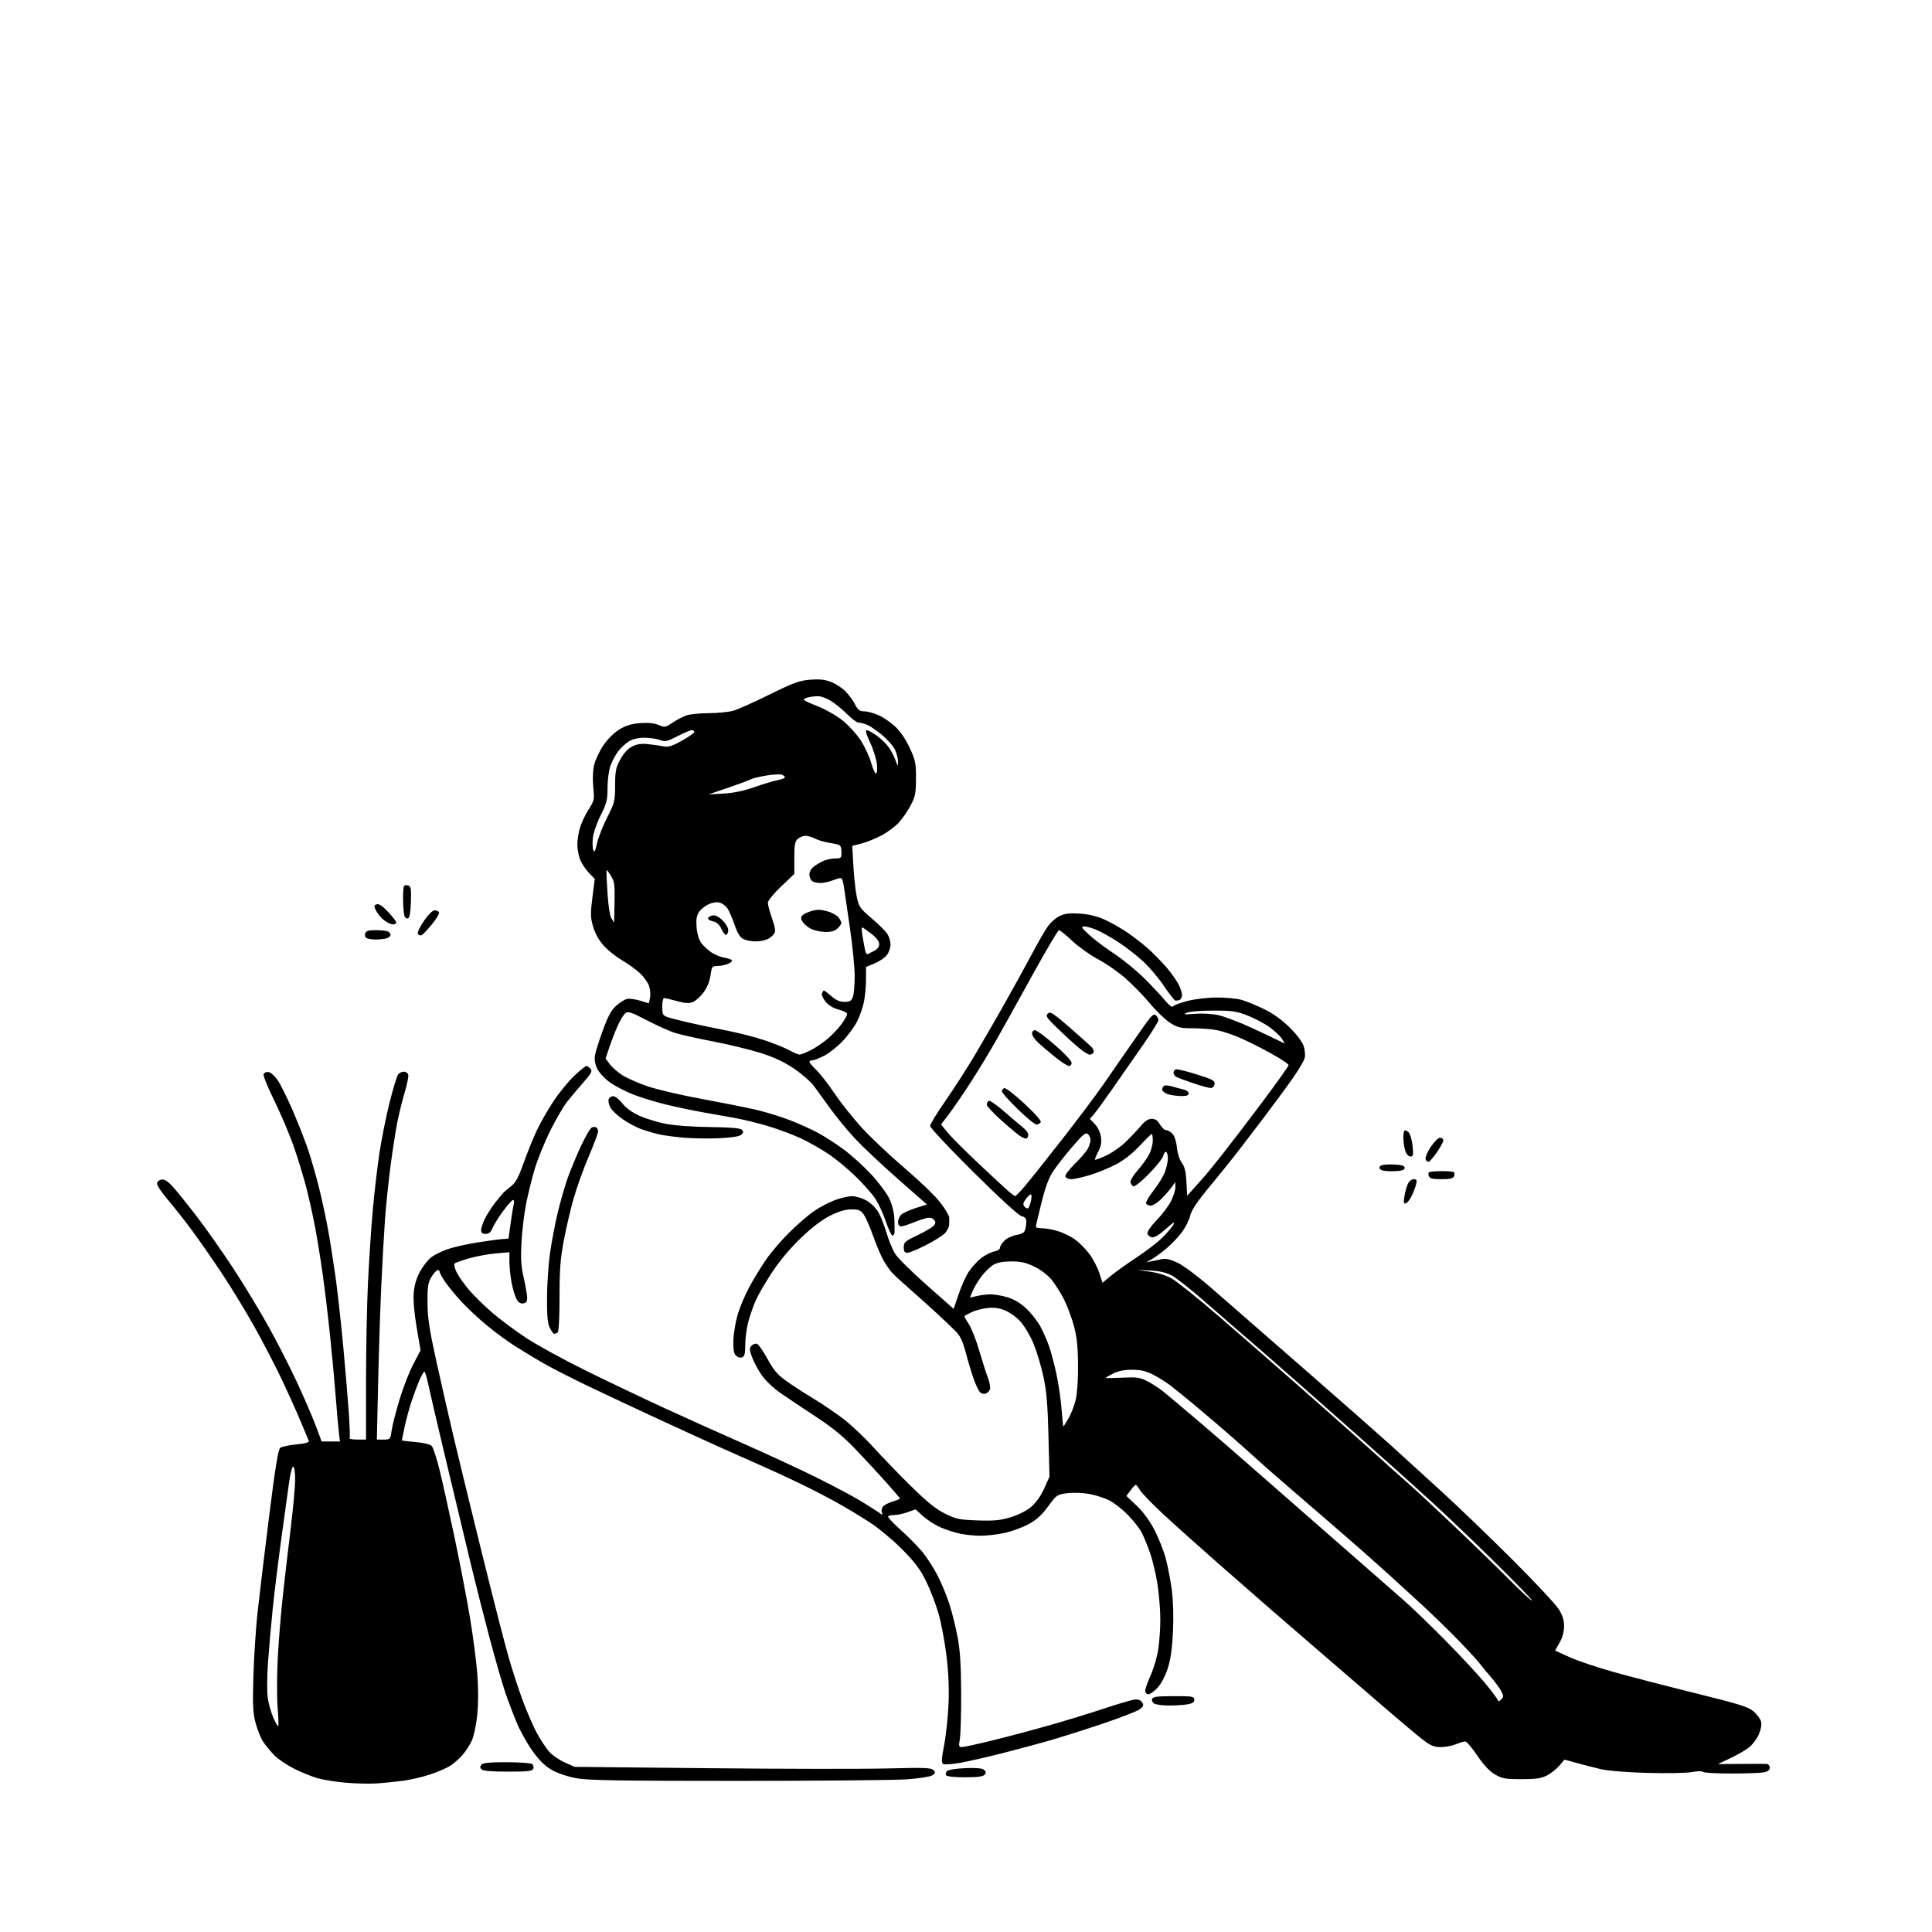 <svg version="1.1" xmlns="http://www.w3.org/2000/svg" xmlns:xlink="http://www.w3.org/1999/xlink" width="1024" height="1024" viewBox="0 0 1024 1024"><path stroke="none" fill="black" fill-rule="evenodd" d="M199.0,945.286C195.425,945.493 188.27,945.301 183.101,944.859C177.931,944.417 171.208,943.33 168.16,942.444C165.113,941.558 159.574,939.3 155.852,937.425C152.129,935.551 147.479,932.413 145.519,930.452C143.558,928.491 140.856,925.225 139.515,923.193C138.175,921.162 136.326,916.575 135.407,913.0C134.018,907.591 133.835,903.394 134.321,888.0C134.643,877.825 135.609,862.975 136.469,855.0C137.329,847.025 140.06,824.3 142.538,804.5C145.889,777.717 147.425,768.213 148.538,767.378C149.36,766.76 153.212,765.942 157.097,765.559C161.933,765.083 164.007,764.49 163.673,763.681C163.404,763.032 161.335,758.097 159.076,752.716C156.816,747.335 152.243,737.218 148.912,730.234C145.582,723.251 139.202,711.004 134.735,703.019C130.268,695.033 122.581,682.425 117.654,675.0C112.726,667.575 105.525,657.225 101.651,652.0C97.777,646.775 91.973,639.41 88.753,635.634C85.533,631.858 83.038,628.033 83.209,627.134C83.38,626.235 84.504,625.359 85.706,625.188C87.232,624.969 89.03,626.134 91.655,629.039C93.724,631.33 99.443,638.445 104.363,644.852C109.284,651.258 117.883,663.475 123.472,672.0C129.061,680.525 137.522,694.475 142.274,703.0C147.026,711.525 154.021,725.25 157.818,733.5C161.615,741.75 166.011,751.987 167.587,756.25L170.452,764.0L175.32,764.0L180.188,764.0L179.608,759.25C179.289,756.638 178.545,748.2 177.954,740.5C177.364,732.8 175.987,717.95 174.896,707.5C173.804,697.05 172.014,682.2 170.917,674.5C169.821,666.8 168.034,655.831 166.947,650.124C165.86,644.417 163.871,635.407 162.526,630.103C161.181,624.798 158.233,615.067 155.975,608.479C153.716,601.89 149.008,590.707 145.513,583.627C142.017,576.547 139.404,570.11 139.706,569.324C140.008,568.538 141.191,568.031 142.335,568.197C143.479,568.364 145.653,570.3 147.166,572.5C148.679,574.7 152.251,581.9 155.103,588.5C157.956,595.1 161.59,604.325 163.18,609.0C164.769,613.675 167.373,622.675 168.965,629.0C170.558,635.325 172.79,645.675 173.926,652.0C175.062,658.325 176.864,669.8 177.932,677.5C178.999,685.2 180.811,701.625 181.957,714.0C183.103,726.375 184.422,742.125 184.889,749.0C185.355,755.875 185.545,761.837 185.31,762.25C185.074,762.663 186.934,763.0 189.441,763.0L194.0,763.0L194.0,732.296C194.0,715.409 194.461,691.897 195.024,680.046C195.588,668.196 196.733,650.85 197.568,641.5C198.404,632.15 200.007,618.425 201.13,611.001C202.253,603.576 204.682,591.503 206.529,584.171C208.376,576.84 210.417,570.202 211.066,569.421C211.714,568.639 213.042,568.0 214.015,568.0C214.989,568.0 216.04,568.661 216.35,569.469C216.66,570.277 215.85,574.49 214.55,578.831C213.251,583.173 211.482,590.275 210.62,594.613C209.757,598.951 208.15,609.25 207.049,617.5C205.947,625.75 204.594,638.8 204.042,646.5C203.49,654.2 202.6,670.175 202.063,682.0C201.527,693.825 200.785,716.888 200.414,733.25L199.739,763.0L203.308,763.0C206.804,763.0 206.892,762.902 207.562,758.25C207.938,755.638 209.8,748.325 211.698,742.0C213.597,735.675 216.895,727.167 219.027,723.093L222.904,715.686L220.843,703.593C219.564,696.092 218.965,689.17 219.266,685.364C219.595,681.208 220.671,677.538 222.6,673.993C224.167,671.115 226.853,667.688 228.57,666.379C230.286,665.07 234.215,663.13 237.301,662.069C240.386,661.007 247.318,659.436 252.705,658.577C258.092,657.718 264.075,656.899 266.0,656.758L269.5,656.5L270.702,648.0C271.363,643.325 272.109,638.712 272.358,637.75C272.608,636.788 272.404,636.0 271.904,636.0C271.405,636.0 269.05,638.644 266.671,641.875C264.293,645.106 261.764,649.156 261.052,650.875C260.115,653.136 259.1,654.0 257.379,654.0C255.651,654.0 255.0,653.442 255.0,651.96C255.0,650.838 255.954,648.026 257.121,645.71C258.287,643.395 260.836,639.475 262.786,637.0C264.735,634.525 266.845,632.05 267.475,631.5C268.105,630.95 269.861,629.511 271.379,628.302C273.336,626.743 275.139,623.257 277.586,616.302C279.483,610.911 282.628,603.136 284.575,599.025C286.522,594.913 290.524,587.929 293.469,583.504C296.413,579.079 301.31,573.105 304.351,570.229C307.392,567.353 310.302,565 310.818,565.0C311.333,565.0 312.315,565.675 313,566.499C314.036,567.748 313.428,568.923 309.372,573.518C306.692,576.553 302.801,581.166 300.725,583.769C298.648,586.371 294.519,593.45 291.548,599.5C288.578,605.55 284.95,614.476 283.487,619.336C282.023,624.197 279.965,632.456 278.912,637.691C277.858,642.926 276.726,652.224 276.396,658.354C275.927,667.043 276.177,671.153 277.527,677.0C278.479,681.125 279.313,685.85 279.379,687.5C279.475,689.872 279.041,690.565 277.308,690.812C275.739,691.035 274.699,690.318 273.651,688.292C272.845,686.734 271.694,682.799 271.093,679.546C270.492,676.294 270.0,671.399 270.0,668.67L270.0,663.707L262.75,664.335C258.762,664.681 252.381,665.864 248.569,666.963C244.757,668.063 241.302,669.308 240.893,669.731C240.483,670.154 240.996,672.23 242.033,674.344C243.07,676.458 246.048,680.681 248.651,683.728C251.254,686.776 256.785,692.199 260.942,695.781C265.099,699.363 273.225,705.402 279.0,709.201C284.775,712.999 299.027,720.799 310.67,726.532C322.314,732.266 340.764,741.066 351.67,746.087C362.577,751.108 381.625,759.679 394.0,765.134C406.375,770.589 423.7,778.614 432.5,782.969C441.3,787.323 451.875,792.936 456.0,795.441C460.125,797.947 464.522,800.734 465.771,801.634C467.876,803.152 467.995,803.151 467.409,801.623C467.061,800.716 467.33,799.307 468.007,798.492C468.684,797.676 470.984,796.486 473.119,795.846C475.253,795.207 477.0,794.497 477.0,794.269C477,794.041 473.737,790.197 469.75,785.726C465.762,781.256 458.45,773.364 453.5,768.189C446.928,761.319 441.263,756.664 432.5,750.935C425.9,746.619 417.476,740.984 413.781,738.412C409.802,735.643 405.634,731.65 403.559,728.618C401.632,725.803 399.357,721.501 398.504,719.059C397.152,715.185 397.139,714.433 398.399,713.172C399.194,712.377 400.493,711.975 401.286,712.28C402.079,712.584 404.587,716.222 406.861,720.364C410.241,726.523 412.133,728.697 417.247,732.302C420.686,734.727 427.1,738.87 431.5,741.509C435.9,744.149 442.875,748.887 447.0,752.038C451.125,755.189 458.311,761.983 462.968,767.134C467.625,772.285 476.608,781.581 482.931,787.792C491.457,796.168 496.104,799.91 500.924,802.283C506.771,805.162 508.501,805.52 518.172,805.851C526.927,806.15 530.186,805.835 535.734,804.149C539.937,802.873 544.102,800.748 546.608,798.603C549.144,796.433 551.719,792.789 553.462,788.905L556.255,782.683L555.708,761.091C555.284,744.355 554.678,737.255 553.012,729.517C551.83,724.026 549.46,716.162 547.745,712.041C546.021,707.901 542.885,702.66 540.734,700.327C538.593,698.005 534.85,695.344 532.414,694.414C529.336,693.238 526.481,692.901 523.047,693.308C520.33,693.63 516.621,694.649 514.804,695.574C512.987,696.498 511.354,697.381 511.175,697.535C510.996,697.69 512.02,699.584 513.449,701.743C514.878,703.903 517.344,710.132 518.929,715.585C520.514,721.038 522.601,727.573 523.568,730.106C524.534,732.639 525.037,735.462 524.685,736.379C524.333,737.295 523.354,738.31 522.51,738.635C521.665,738.959 520.363,738.716 519.615,738.096C518.868,737.475 517.334,734.388 516.206,731.234C515.079,728.08 513.164,721.759 511.952,717.187C510.308,710.988 508.947,708.063 506.602,705.687C504.873,703.934 500.542,699.799 496.979,696.497C493.416,693.196 486.903,687.346 482.506,683.497C478.109,679.649 473.714,675.6 472.738,674.5C471.762,673.4 469.872,670.7 468.538,668.5C467.204,666.3 464.686,660.45 462.943,655.5C461.199,650.55 458.893,645.263 457.818,643.75C456.175,641.438 455.138,641.0 451.305,641.0C448.187,641.0 444.67,642.022 440.18,644.232C435.863,646.357 430.58,650.353 424.749,655.901C419.231,661.153 413.465,667.97 409.481,673.954C405.961,679.243 401.959,686.105 400.588,689.204C399.218,692.303 397.4,697.527 396.548,700.814C395.697,704.1 395,709.488 395.0,712.787C395.0,717.479 394.635,718.926 393.322,719.43C392.364,719.797 390.971,719.397 390.072,718.495C388.905,717.323 388.556,715.197 388.717,710.246C388.836,706.577 389.884,700.409 391.045,696.538C392.207,692.667 394.984,686.125 397.218,682.0C399.452,677.875 403.449,671.35 406.102,667.5C408.755,663.65 414.429,657.065 418.712,652.868C422.996,648.67 428.87,643.637 431.767,641.683C434.664,639.729 439.518,637.201 442.555,636.065C445.591,634.929 449.706,634.0 451.7,634C453.722,634 457.136,635.062 459.423,636.402C461.677,637.723 464.485,640.535 465.662,642.652C466.84,644.768 468.742,649.65 469.889,653.5C471.036,657.35 473.067,662.291 474.401,664.479C475.736,666.668 483.271,674.145 491.146,681.094L505.464,693.73L508.038,686.115C509.454,681.927 511.793,676.646 513.236,674.38C514.68,672.114 517.568,668.853 519.654,667.134C521.741,665.414 524.922,663.73 526.724,663.392C528.617,663.037 530.0,662.172 530.0,661.343C530.0,660.554 531.053,658.856 532.34,657.57C533.626,656.283 536.507,654.921 538.742,654.544C541.751,654.035 542.956,653.292 543.388,651.679C543.71,650.48 543.979,648.536 543.986,647.358C543.996,645.879 543.194,645.015 541.394,644.563C539.84,644.173 529.542,634.74 515.89,621.204C503.296,608.717 492.994,597.733 492.996,596.797C492.998,595.86 496.579,589.961 500.953,583.689C505.327,577.417 512.361,566.483 516.584,559.393C520.806,552.302 528.184,539.525 532.979,531.0C537.774,522.475 544.083,511.0 546.998,505.5C549.913,500.0 553.561,493.648 555.104,491.385C556.647,489.122 559.576,486.48 561.612,485.514C564.46,484.162 566.95,483.869 572.407,484.244C577.064,484.563 581.522,485.637 585.387,487.37C588.624,488.823 594.024,491.879 597.387,494.163C600.749,496.447 605.75,500.319 608.5,502.769C611.25,505.218 615.688,509.759 618.363,512.861C621.038,515.962 624.078,520.37 625.118,522.655C626.159,524.941 626.734,527.528 626.398,528.405C626.061,529.282 625.384,530.067 624.893,530.15C624.402,530.232 623.6,530.345 623.111,530.4C622.622,530.455 619.922,527.061 617.11,522.857C614.299,518.653 609.269,512.687 605.933,509.599C602.597,506.51 596.746,501.945 592.93,499.455C589.115,496.964 583.932,494.043 581.414,492.963C578.895,491.883 575.859,491.018 574.667,491.04C572.83,491.073 573.238,491.759 577.349,495.542C580.016,497.996 585.948,502.474 590.531,505.492C595.115,508.51 602.165,514.247 606.199,518.24C610.232,522.233 615.211,527.525 617.263,530.0C619.645,532.874 621.265,534.097 621.746,533.385C622.161,532.771 625.65,531.472 629.5,530.497C633.411,529.507 640.251,528.713 645.0,528.699C649.675,528.685 655.525,529.242 658.0,529.936C660.475,530.631 665.818,532.813 669.873,534.786C674.704,537.137 679.399,540.496 683.493,544.53C687.207,548.189 690.238,552.192 690.966,554.397C691.639,556.437 691.892,559.295 691.527,560.747C691.163,562.199 688.328,567.013 685.228,571.444C682.128,575.875 674.846,585.754 669.046,593.397C663.246,601.041 656.475,609.877 654.0,613.033C651.525,616.19 645.497,623.628 640.604,629.563C634.376,637.118 631.438,641.554 630.809,644.355C630.315,646.554 628.391,650.424 626.533,652.955C624.676,655.485 620.983,659.384 618.328,661.62C615.673,663.855 612.15,666.454 610.5,667.394L607.5,669.104L610.367,668.504C611.943,668.173 614.526,667.645 616.106,667.329C618.083,666.933 620.66,667.578 624.381,669.398C627.353,670.852 635.088,676.645 641.571,682.271C648.054,687.897 669.847,706.9 690,724.5C710.154,742.1 731.336,760.745 737.071,765.933C742.807,771.121 754.911,782.146 763.97,790.433C773.028,798.72 790.049,815.099 801.793,826.831C813.538,838.563 824.464,850.239 826.073,852.777C828.214,856.152 828.997,858.615 828.988,861.946C828.98,864.892 828.136,867.969 826.597,870.661L824.218,874.821L831.859,878.303C836.061,880.218 846.7,883.798 855.5,886.258C864.3,888.719 883.819,893.78 898.875,897.506C922.345,903.315 926.717,904.691 929.52,907.151C931.318,908.73 933.074,911.16 933.423,912.551C933.816,914.114 933.329,916.729 932.148,919.398C931.097,921.774 928.692,924.896 926.803,926.336C924.915,927.777 920.474,930.314 916.935,931.975L910.5,934.993L922.5,934.915C929.1,934.872 935.288,934.874 936.25,934.919C937.266,934.966 938.0,935.787 938.0,936.875C938,938.175 937.042,938.942 934.875,939.375C933.156,939.719 925.308,940.0 917.434,940.0C909.56,940 902.877,939.61 902.582,939.132C902.282,938.647 899.725,938.692 896.773,939.235C893.847,939.774 883.265,939.971 873.0,939.679C862.214,939.371 851.998,938.55 848.5,937.709C845.2,936.916 839.503,935.449 835.841,934.448L829.182,932.63L826.465,935.859C824.971,937.635 822.023,939.968 819.914,941.044C816.888,942.587 814.034,943.0 806.378,943.0C797.792,943.0 796.177,942.708 792.341,940.46C789.425,938.751 786.36,935.479 782.973,930.46C780.204,926.357 777.333,923.0 776.592,923.0C775.851,923.0 773.629,923.675 771.654,924.5C769.68,925.325 766.089,926.0 763.676,926.0C760.154,926.0 758.321,925.265 754.394,922.278C751.702,920.231 743.2,913.123 735.5,906.482C727.8,899.841 712.725,886.847 702.0,877.605C691.275,868.363 678.279,857.134 673.121,852.651C667.962,848.168 655.587,837.344 645.621,828.597C635.654,819.851 622.646,808.192 616.713,802.689C610.78,797.186 605.171,791.405 604.247,789.842C603.324,788.279 602.3,787.0 601.972,787.0C601.644,787.0 600.395,788.328 599.195,789.95L597.014,792.9L602.436,798.028C605.879,801.284 609.326,805.978 611.879,810.885C614.091,815.135 616.793,821.963 617.883,826.057C618.974,830.15 620.415,837.693 621.085,842.817C621.842,848.61 622.071,856.975 621.691,864.927C621.251,874.111 620.453,879.624 618.859,884.479C617.538,888.505 615.351,892.606 613.452,894.62C611.698,896.479 609.529,898.0 608.632,898.0C607.707,898.0 607.0,897.193 607.0,896.138C607.0,895.114 608.3,891.402 609.89,887.888C611.479,884.375 613.279,878.264 613.89,874.308C614.5,870.353 614.997,863.153 614.994,858.308C614.991,853.464 614.336,845.225 613.539,840.0C612.741,834.775 611.006,827.341 609.683,823.481C608.359,819.62 606.347,814.641 605.212,812.416C604.077,810.192 600.698,805.881 597.702,802.836C594.706,799.792 590.215,796.315 587.723,795.108C585.231,793.901 580.537,792.421 577.293,791.817C573.97,791.199 568.937,791.027 565.768,791.423C560.272,792.11 560.034,792.273 555.484,798.47C552.008,803.205 549.332,805.61 544.933,807.955C541.692,809.683 535.993,811.742 532.27,812.531C528.546,813.32 522.935,813.973 519.799,813.983C516.664,813.992 511.714,813.491 508.799,812.87C505.885,812.248 501.194,810.723 498.375,809.48C495.556,808.237 491.451,805.596 489.253,803.61L485.256,799.998L481.002,801.499C478.663,802.325 475.482,803.0 473.933,803.0C472.385,803.0 470.924,803.337 470.688,803.75C470.451,804.163 473.462,807.381 477.379,810.903C481.295,814.424 486.418,819.599 488.763,822.403C491.108,825.206 494.774,830.875 496.911,835.0C499.047,839.125 501.944,846.167 503.349,850.648C504.754,855.13 506.682,863.005 507.633,868.148C508.881,874.896 509.381,883.069 509.431,897.5C509.469,908.5 509.157,919.413 508.738,921.75C508.072,925.468 508.203,926.0 509.791,926.0C510.789,926.0 518.083,924.409 526,922.465C533.918,920.521 547.504,916.912 556.192,914.445C564.88,911.979 577.954,907.973 585.244,905.545C592.535,903.116 599.789,900.988 601.365,900.815C603.28,900.604 604.606,901.094 605.365,902.292C606.302,903.771 606.063,904.417 604.0,905.991C602.625,907.04 593.4,910.602 583.5,913.907C573.6,917.212 560.775,921.255 555.0,922.893C549.225,924.53 538.117,927.493 530.315,929.475C522.514,931.458 512.753,933.668 508.624,934.386C504.496,935.104 500.558,935.345 499.874,934.922C498.896,934.318 499.016,932.161 500.434,924.827C501.425,919.697 502.463,909.875 502.74,903.0C503.076,894.669 502.708,886.135 501.637,877.413C500.753,870.215 498.89,860.315 497.497,855.413C496.104,850.511 493.155,842.796 490.943,838.27C487.783,831.8 485.059,828.155 478.211,821.229C473.42,816.383 465.675,809.931 461.0,806.891C456.325,803.852 448.45,799.109 443.5,796.352C438.55,793.595 429.55,788.958 423.5,786.047C417.45,783.137 408.9,779.186 404.5,777.268C400.1,775.35 389.975,770.845 382.0,767.256C374.025,763.668 358.5,756.565 347.5,751.473C336.5,746.381 320.307,738.772 311.514,734.564C302.722,730.356 291.922,724.824 287.514,722.27C283.107,719.716 276.35,715.612 272.5,713.15C268.65,710.688 262.067,705.829 257.872,702.352C253.677,698.876 247.73,693.315 244.657,689.996C241.583,686.676 237.703,681.976 236.034,679.55C234.365,677.124 233.0,674.621 233.0,673.986C233.0,673.352 232.442,673.019 231.759,673.247C231.077,673.474 229.614,675.199 228.509,677.08C226.841,679.92 226.513,682.197 226.575,690.5C226.636,698.506 227.573,704.686 231.277,721.5C233.821,733.05 237.924,751.05 240.393,761.5C242.863,771.95 249.607,799.625 255.382,823.0C261.156,846.375 267.494,871.125 269.466,878.0C271.438,884.875 274.886,895.45 277.127,901.5C279.368,907.55 282.768,915.338 284.682,918.808C286.596,922.277 289.473,926.608 291.074,928.431C292.675,930.255 296.351,932.808 299.243,934.105L304.5,936.463L375.5,937.183C414.55,937.579 457.082,937.639 470.015,937.316C490.61,936.802 493.691,936.923 494.83,938.295C495.929,939.62 495.78,940.048 493.857,941.077C492.607,941.745 486.616,942.651 480.542,943.089C474.469,943.526 434.4,943.895 391.5,943.907C329.302,943.926 311.923,943.649 305.716,942.543C301.139,941.727 295.784,939.953 292.716,938.236C288.969,936.139 286.053,933.315 282.364,928.207C279.539,924.297 275.764,917.588 273.976,913.299C272.188,909.009 269.477,901.9 267.951,897.5C266.425,893.1 262.719,880.275 259.714,869.0C256.709,857.725 252.19,839.95 249.672,829.5C247.154,819.05 241.282,794.525 236.622,775.0C231.962,755.475 227.576,736.688 226.875,733.25C226.173,729.812 225.295,727.0 224.923,727.0C224.551,727.0 223.333,729.138 222.216,731.75C221.1,734.362 219.223,739.425 218.046,743.0C216.868,746.575 215.251,752.567 214.452,756.315C213.654,760.064 213.0,763.261 213.0,763.42C213.0,763.58 216.227,763.98 220.17,764.311C224.36,764.662 227.941,765.513 228.785,766.356C229.579,767.151 231.512,773.061 233.08,779.49C234.649,785.919 238.177,801.827 240.92,814.84C243.664,827.853 247.285,846.653 248.967,856.617C250.649,866.582 252.452,880.325 252.974,887.157C253.577,895.066 253.572,902.968 252.957,908.904C252.427,914.032 251.159,920.112 250.141,922.415C249.122,924.718 246.842,928.249 245.074,930.262C243.307,932.276 240.352,934.855 238.509,935.994C236.666,937.133 231.961,939.153 228.054,940.482C224.147,941.811 217.474,943.35 213.225,943.903C208.976,944.457 202.575,945.079 199.0,945.286zM511.437,942.0C505.805,942.0 501.852,941.57 501.446,940.913C501.077,940.315 501.297,939.302 501.937,938.663C502.576,938.023 506.912,937.341 511.572,937.146C517.301,936.907 520.528,937.193 521.535,938.029C522.667,938.969 522.752,939.594 521.89,940.633C521.079,941.61 518.098,942.0 511.437,942.0zM269.231,939.0C260.729,939.0 256.003,938.603 255.224,937.824C254.365,936.965 254.344,936.29 255.146,935.324C255.949,934.357 259.514,934.004 268.372,934.015C275.043,934.024 281.128,934.428 281.896,934.914C282.663,935.4 283.015,936.519 282.677,937.399C282.158,938.752 280.074,939.0 269.231,939.0zM147.466,914.868C147.709,914.625 147.562,910.168 147.14,904.963C146.718,899.758 146.749,888.075 147.209,879.0C147.669,869.925 148.92,854.625 149.99,845.0C151.059,835.375 152.928,819.4 154.143,809.5C155.357,799.6 156.385,788.392 156.426,784.592C156.468,780.692 156.053,777.532 155.473,777.333C154.878,777.13 153.925,780.669 153.209,785.741C152.528,790.558 150.654,804.175 149.045,816.0C147.435,827.825 145.418,844.25 144.564,852.5C143.709,860.75 142.576,873.655 142.046,881.178C141.46,889.484 141.436,897.035 141.985,900.407C142.482,903.461 143.819,908.063 144.956,910.634C146.094,913.205 147.223,915.11 147.466,914.868zM619.5,903.959C616.2,903.948 612.731,903.491 611.792,902.943C610.849,902.394 610.337,901.286 610.649,900.474C611.099,899.3 613.434,899.0 622.107,899.0C632.079,899.0 633.0,899.158 633.0,900.869C633.0,902.252 632.025,902.9 629.25,903.358C627.188,903.699 622.8,903.969 619.5,903.959zM795.59,900.839C797.013,899.416 797.023,898.946 795.69,896.374C794.871,894.793 792.448,891.475 790.306,889.0C788.163,886.525 785.389,883.165 784.141,881.534C782.893,879.902 777.712,874.277 772.627,869.034C767.542,863.79 758.471,855.0 752.468,849.5C746.465,844.0 739.067,837.237 736.027,834.47C732.987,831.704 726.945,826.304 722.6,822.47C718.256,818.637 709.205,810.775 702.489,805.0C695.772,799.225 685.377,790.255 679.388,785.066C673.4,779.878 666.7,773.959 664.5,771.915C662.3,769.87 656.446,764.666 651.491,760.349C646.535,756.032 638.493,749.17 633.62,745.099C628.746,741.029 622.806,736.208 620.419,734.386C618.032,732.565 613.827,729.932 611.073,728.537C607.347,726.649 604.513,726 599.993,726.0C595.873,726.0 592.647,726.65 589.96,728.02C587.782,729.132 586.0,730.17 586.0,730.328C586.0,730.487 589.968,730.426 594.817,730.194C602.498,729.827 604.204,730.063 608.05,732.026C610.479,733.265 614.217,735.678 616.356,737.389C618.496,739.1 626.828,746.103 634.873,752.951C642.918,759.799 655.149,770.374 662.054,776.451C668.959,782.528 688.517,799.65 705.517,814.5C722.516,829.35 740.042,844.693 744.463,848.594C748.883,852.496 758.886,862.171 766.691,870.094C774.495,878.018 783.833,888.085 787.441,892.466C791.048,896.847 794.0,900.881 794.0,901.43C794.0,901.979 794.715,901.713 795.59,900.839zM811.991,848.338C812.271,848.056 803.26,838.752 791.967,827.663C780.675,816.573 766.275,802.813 759.967,797.085C753.66,791.356 746.7,785.037 744.5,783.042C742.3,781.047 732.4,772.218 722.5,763.423C712.6,754.628 696.85,740.703 687.5,732.479C678.15,724.255 669.375,716.563 668.0,715.387C666.625,714.211 661.9,710.139 657.5,706.339C653.1,702.538 644.009,694.627 637.297,688.759C630.585,682.89 623.16,677.101 620.797,675.894C617.87,674.4 614.268,673.606 609.5,673.406L602.5,673.111L609.205,673.968C613.204,674.48 617.889,675.904 620.815,677.496C623.513,678.965 635.121,688.27 646.61,698.176C658.1,708.081 680.323,727.506 695.996,741.343C711.669,755.179 727.688,769.425 731.594,773.0C735.5,776.575 741.794,782.2 745.581,785.5C749.367,788.8 760.573,799.201 770.482,808.614C780.392,818.027 793.671,830.931 799.991,837.29C806.311,843.649 811.711,848.621 811.991,848.338zM563.608,756.0C563.777,756.0 565.009,754.087 566.346,751.75C567.682,749.413 569.383,745.025 570.125,742.0C570.939,738.68 571.437,731.347 571.38,723.5C571.309,713.594 570.781,708.634 569.161,702.658C567.991,698.345 565.632,692.045 563.917,688.658C562.203,685.271 559.264,680.618 557.388,678.317C555.366,675.838 551.638,673 548.238,671.35C543.736,669.166 541.098,668.571 535.987,668.587C531.557,668.6 528.519,669.176 526.487,670.387C524.844,671.366 522.05,674.07 520.278,676.395C518.505,678.721 516.383,682.233 515.561,684.199L514.068,687.774L517.784,686.911C519.828,686.436 523.106,686.037 525.068,686.024C527.031,686.011 531.024,686.709 533.942,687.575C537.467,688.622 540.825,690.627 543.951,693.551C546.539,695.972 549.876,700.193 551.367,702.933C552.858,705.673 554.985,710.521 556.093,713.707C557.201,716.893 558.996,723.775 560.082,728.999C561.169,734.223 562.337,742.436 562.678,747.249C563.02,752.062 563.438,756.0 563.608,756.0zM293.776,706.985C293.377,706.993 292.341,705.627 291.473,703.948C290.27,701.621 289.904,697.853 289.931,688.076C289.951,681.024 290.655,670.36 291.494,664.377C292.334,658.395 294.156,648.775 295.543,643.0C296.931,637.225 299.233,629.125 300.66,625.0C302.087,620.875 305.278,613.139 307.75,607.81C310.223,602.48 312.906,597.866 313.713,597.557C314.52,597.247 315.59,597.247 316.09,597.556C316.591,597.865 317.0,598.845 317.0,599.733C317.0,600.622 314.773,606.558 312.05,612.924C309.328,619.291 305.747,629.225 304.093,635.0C302.439,640.775 300.068,650.9 298.825,657.5C297.003,667.164 296.564,673.004 296.566,687.5C296.567,698.756 296.18,705.775 295.534,706.235C294.965,706.639 294.174,706.976 293.776,706.985zM588.918,676.115C591.438,674.03 597.55,669.664 602.5,666.412C607.45,663.161 613.579,658.443 616.119,655.928C618.66,653.414 621.321,650.268 622.033,648.939C622.931,647.26 621.7,647.984 618.001,651.309C614.561,654.402 611.941,655.991 610.598,655.798C609.455,655.634 608.373,654.727 608.193,653.781C608.001,652.772 609.983,649.884 612.998,646.781C615.821,643.877 619.226,639.377 620.565,636.783C621.904,634.189 622.986,630.814 622.968,629.283L622.937,626.5L620.762,629.5C619.565,631.15 617.072,633.962 615.222,635.75C613.372,637.538 611.016,639.0 609.988,639.0C608.959,639.0 607.822,638.522 607.461,637.937C607.1,637.352 608.885,634.225 611.428,630.988C613.972,627.75 616.716,623.222 617.526,620.925C618.337,618.628 619.0,615.482 619.0,613.933C619.0,612.385 618.598,610.87 618.107,610.566C617.615,610.262 616.928,611.151 616.579,612.542C616.23,613.932 612.823,618.247 609.009,622.13C605.194,626.014 601.494,628.998 600.786,628.763C600.079,628.527 599.354,627.579 599.175,626.656C598.996,625.733 600.729,622.846 603.027,620.239C605.325,617.633 608.059,613.83 609.103,611.79C610.146,609.749 611.0,606.487 611.0,604.54C611.0,602.593 610.76,601.0 610.466,601.0C610.172,601.0 607.248,603.869 603.968,607.375C600.101,611.508 595.631,614.99 591.252,617.276C587.539,619.216 581.301,621.747 577.392,622.902C573.483,624.056 569.144,625.0 567.749,625.0C566.355,625.0 564.978,624.385 564.69,623.634C564.388,622.846 566.491,619.989 569.66,616.884C572.682,613.923 575.794,610.285 576.577,608.8C577.36,607.314 578.0,605.232 578.0,604.172C578.0,603.112 577.36,601.714 576.578,601.065C575.419,600.103 573.923,601.323 568.456,607.693C564.77,611.987 560.217,617.794 558.337,620.597C555.858,624.296 554.109,628.962 551.968,637.597C550.344,644.144 549.012,649.837 549.008,650.25C549.004,650.663 550.493,651.0 552.318,651.0C554.144,651.0 557.895,651.671 560.655,652.49C563.415,653.31 567.541,655.334 569.825,656.989C572.109,658.643 575.554,662.135 577.479,664.748C579.404,667.362 581.735,671.841 582.658,674.703L584.335,679.905L588.918,676.115zM480.922,664.0C479.464,664.0 479.0,663.294 479.0,661.078C479.0,658.433 479.689,657.829 486.273,654.704C490.273,652.805 494.154,650.52 494.896,649.626C495.973,648.328 495.995,647.699 495.008,646.51C494.211,645.549 492.835,645.223 491.136,645.593C489.686,645.908 486.392,647.028 483.815,648.083C481.238,649.137 478.425,650.0 477.565,650.0C476.59,650.0 476.0,649.116 476.0,647.655C476.0,646.365 476.788,644.605 477.75,643.743C478.712,642.881 482.146,641.322 485.379,640.277L491.259,638.379L475.871,624.842C467.408,617.398 457.267,607.862 453.336,603.652C449.404,599.443 443.558,592.369 440.344,587.934C437.13,583.498 433.138,578 431.473,575.716C429.808,573.431 425.083,569.275 420.973,566.48C415.732,562.915 410.474,560.433 403.369,558.166C397.796,556.389 386.354,553.609 377.941,551.989C369.529,550.369 360.363,548.305 357.573,547.404C354.783,546.502 348.126,543.501 342.781,540.735C334.232,536.31 332.857,535.873 331.369,537.102C330.438,537.871 328.626,540.871 327.343,543.769C326.059,546.667 324.099,551.737 322.988,555.037L320.967,561.036L323.195,564.049C324.42,565.707 327.465,568.354 329.961,569.933C332.458,571.512 338.55,574.174 343.5,575.848C348.45,577.523 361.275,580.506 372.0,582.478C382.725,584.449 395.55,586.995 400.5,588.135C405.45,589.275 413.55,591.759 418.5,593.656C423.45,595.552 430.361,598.674 433.858,600.592C437.354,602.511 443.429,606.46 447.358,609.369C451.286,612.278 457.74,618.131 461.7,622.377C465.66,626.622 470.003,632.436 471.35,635.298C472.842,638.466 473.888,642.65 474.024,646.0C474.147,649.025 474.192,652.325 474.124,653.333C474.056,654.342 473.523,655.008 472.939,654.813C472.356,654.619 470.764,651.15 469.402,647.106C468.04,643.061 465.517,637.671 463.795,635.126C462.073,632.582 457.373,627.303 453.351,623.396C449.33,619.489 442.913,614.195 439.092,611.631C435.271,609.067 428.849,605.413 424.822,603.509C420.795,601.606 413.099,598.7 407.719,597.053C402.34,595.405 394.015,593.356 389.219,592.498C384.424,591.641 376.675,590.265 372.0,589.44C367.325,588.615 358.848,586.828 353.161,585.468C347.475,584.108 339.414,581.631 335.247,579.962C331.08,578.294 325.546,575.369 322.948,573.462C320.351,571.555 317.451,568.362 316.503,566.366C315.413,564.069 314.982,561.501 315.327,559.371C315.628,557.52 317.525,551.509 319.544,546.012C322.312,538.477 324.055,535.281 326.626,533.023C328.502,531.376 331.041,529.781 332.268,529.478C333.496,529.175 336.613,529.567 339.196,530.349L343.891,531.772L344.524,528.889C344.873,527.304 344.665,524.515 344.063,522.691C343.461,520.868 341.288,517.796 339.234,515.866C337.18,513.935 332.862,510.813 329.638,508.928C326.414,507.043 322.018,503.514 319.869,501.087C317.427,498.329 315.356,494.591 314.347,491.12C312.935,486.265 312.89,484.325 313.988,475.707L315.245,465.848L312.173,462.674C310.484,460.928 308.404,457.827 307.551,455.782C306.698,453.737 306.0,450.096 306.0,447.691C306.0,445.286 306.633,441.213 307.408,438.64C308.182,436.068 310.237,431.748 311.974,429.04C314.995,424.333 315.103,423.814 314.446,417.146C314.019,412.813 314.204,408.343 314.934,405.337C315.58,402.677 317.772,398.038 319.804,395.03C321.982,391.807 325.43,388.372 328.197,386.669C331.62,384.562 334.602,383.643 339.197,383.278C343.468,382.939 346.628,383.247 349.0,384.235C352.33,385.622 352.694,385.563 356.5,383.005C358.7,381.527 362.03,379.796 363.899,379.159C365.769,378.521 371.169,377.995 375.899,377.989C380.63,377.983 386.525,377.357 389.0,376.597C391.475,375.838 400.076,371.971 408.113,368.004C420.548,361.867 423.715,360.712 429.361,360.259C434.181,359.872 437.18,360.179 440.325,361.38C442.706,362.289 446.118,364.465 447.908,366.214C449.697,367.963 452.033,371.105 453.101,373.197C454.673,376.279 455.59,377 457.937,377.0C459.531,377.0 462.883,377.878 465.387,378.951C467.891,380.025 471.908,382.718 474.314,384.936C477.066,387.472 479.953,391.665 482.095,396.234C485.182,402.821 485.499,404.341 485.491,412.5C485.483,420.392 485.14,422.151 482.706,426.786C481.179,429.693 478.379,433.789 476.483,435.887C474.588,437.985 470.441,441.085 467.268,442.775C464.096,444.465 459.299,446.402 456.608,447.078L451.717,448.309L452.308,458.904C452.633,464.732 453.434,472.088 454.088,475.251C455.188,480.571 455.771,481.423 461.888,486.633C465.525,489.73 469.285,493.442 470.243,494.882C471.202,496.322 471.99,498.902 471.993,500.615C471.997,502.328 471.104,504.87 470.008,506.263C468.912,507.656 465.989,509.629 463.512,510.648L459.007,512.5L459.004,519.201C459.002,522.886 458.494,528.286 457.876,531.201C457.257,534.115 455.636,538.713 454.274,541.417C452.911,544.122 449.481,548.783 446.65,551.776C443.82,554.769 439.381,558.294 436.785,559.609C434.19,560.924 431.377,562.0 430.533,562.0C429.69,562.0 429.0,562.362 429.0,562.804C429.0,563.246 430.626,565.158 432.612,567.054C434.599,568.949 438.987,574.598 442.362,579.606C445.738,584.614 452.325,592.878 457.0,597.97C461.675,603.062 471.8,612.596 479.5,619.157C487.2,625.718 495.637,633.832 498.25,637.188C500.863,640.544 503.052,644.237 503.115,645.395C503.178,646.553 503.138,648.4 503.026,649.5C502.913,650.6 501.926,652.467 500.831,653.649C499.736,654.831 495.242,657.644 490.843,659.899C486.444,662.155 481.979,664.0 480.922,664.0zM545.052,640.292C545.458,639.857 546.097,638.038 546.474,636.25C546.851,634.462 546.786,633.014 546.329,633.031C545.873,633.049 544.675,634.195 543.667,635.579C542.183,637.617 542.071,638.38 543.075,639.59C543.757,640.412 544.647,640.728 545.052,640.292zM745.101,637.829C743.99,638.176 743.837,637.423 744.358,634.166C744.718,631.91 745.532,628.925 746.167,627.533C746.827,626.084 748.155,625.0 749.269,625.0C750.89,625.0 751.104,625.462 750.547,627.75C750.179,629.263 749.118,632.05 748.189,633.946C747.26,635.841 745.87,637.588 745.101,637.829zM538.059,633.968C538.367,633.986 540.647,631.638 543.126,628.75C545.605,625.862 554.354,614.889 562.567,604.364C570.78,593.84 580.425,581.042 584.0,575.925C587.575,570.808 593.149,562.769 596.387,558.061C599.626,553.352 604.288,546.673 606.747,543.219C610.352,538.157 611.49,537.162 612.61,538.091C613.375,538.726 614.0,539.881 614.0,540.659C614.0,541.437 610.333,547.344 605.85,553.787C601.368,560.229 594.092,570.675 589.681,577.0C585.27,583.325 580.756,589.516 579.65,590.757L577.639,593.013L580.268,595.758C581.795,597.351 583.152,600.178 583.506,602.501C583.958,605.469 583.588,607.514 582.072,610.432C580.949,612.594 580.18,614.513 580.363,614.696C580.546,614.879 583.208,613.879 586.278,612.473C589.349,611.067 594.032,607.798 596.685,605.208C599.338,602.619 602.931,598.812 604.669,596.75C606.846,594.167 608.648,593.0 610.461,593.0C612.338,593.0 613.582,593.859 614.797,595.994C615.733,597.64 617.218,598.99 618.095,598.994C618.972,598.997 620.5,599.895 621.491,600.99C622.536,602.145 623.503,605.184 623.797,608.234C624.093,611.319 625.162,614.652 626.384,616.306C627.931,618.399 628.563,621.008 628.837,626.45L629.207,633.776L632.804,629.795C634.782,627.606 637.435,624.618 638.7,623.157C639.965,621.696 644.037,616.675 647.75,612C651.462,607.325 660.913,594.958 668.75,584.518C676.587,574.078 682.999,565.078 682.999,564.518C682.998,563.958 678.836,561.192 673.749,558.371C668.662,555.55 661.256,551.83 657.291,550.103C653.326,548.377 647.752,546.522 644.905,545.982C642.057,545.442 636.34,545.0 632.201,545.0C625.566,545.0 624.132,544.65 620.088,542.045C617.564,540.42 612.7,535.727 609.278,531.616C605.856,527.505 599.937,521.457 596.125,518.176C592.313,514.895 585.902,510.481 581.878,508.367C577.855,506.252 571.791,501.93 568.404,498.761C565.017,495.593 561.817,493.0 561.294,493.0C560.77,493.0 554.698,503.238 547.8,515.75C540.902,528.263 532.214,543.9 528.493,550.5C524.773,557.1 518.369,567.675 514.262,574.0C510.155,580.325 504.987,587.862 502.776,590.749L498.758,595.999L502.25,600.249C504.17,602.587 511.537,609.968 518.621,616.652C525.704,623.335 532.85,629.958 534.5,631.37C536.15,632.782 537.752,633.951 538.059,633.968zM764.0,625.0C759.458,625.0 757.789,624.613 757.345,623.457C757.019,622.608 757.005,621.661 757.314,621.353C757.623,621.044 760.606,620.766 763.943,620.734C767.28,620.703 770.289,620.956 770.629,621.296C770.969,621.636 770.981,622.608 770.655,623.457C770.211,624.613 768.542,625.0 764.0,625.0zM739.0,620.759C735.975,620.902 732.829,620.583 732.008,620.051C730.927,619.349 730.818,618.782 731.613,617.987C732.237,617.363 735.246,617.022 738.604,617.196C743.043,617.425 744.5,617.871 744.5,619.0C744.5,620.12 743.107,620.566 739.0,620.759zM757.32,615.727C756.729,615.924 755.974,615.374 755.64,614.505C755.288,613.588 756.39,610.851 758.267,607.981C760.084,605.202 762.267,603.028 763.25,603.018C764.212,603.008 765.0,603.626 765.0,604.391C765.0,605.156 763.513,607.939 761.697,610.575C759.88,613.212 757.91,615.53 757.32,615.727zM747.615,613.0C746.7,613.0 745.507,611.833 744.964,610.406C744.422,608.98 743.909,606.054 743.825,603.904C743.741,601.754 743.981,599.685 744.36,599.307C744.738,598.929 745.737,599.308 746.58,600.151C747.422,600.994 748.375,604.23 748.696,607.342C749.196,612.187 749.041,613.0 747.615,613.0zM381.5,603.271C376.0,603.54 367.45,603.419 362.5,603.001C357.55,602.584 351.475,601.76 349.0,601.169C346.525,600.579 342.475,599.387 340.0,598.52C337.525,597.654 333.111,595.31 330.192,593.311C327.273,591.312 324.238,588.428 323.449,586.902C322.66,585.375 322.284,583.423 322.614,582.563C322.944,581.704 324.028,581.0 325.023,581.0C326.018,581.0 328.203,582.731 329.879,584.847C331.814,587.29 335.116,589.677 338.932,591.389C342.236,592.872 348.44,594.779 352.719,595.628C357.348,596.546 366.871,597.248 376.226,597.361C387.12,597.493 392.33,597.93 393.183,598.783C394.158,599.758 394.111,600.302 392.957,601.398C392.001,602.305 388.06,602.949 381.5,603.271zM544.188,603.384C543.741,603.66 542.187,603.107 540.734,602.154C539.282,601.201 534.698,597.37 530.547,593.64C526.396,589.911 523.0,586.242 523.0,585.489C523.0,584.735 523.467,583.83 524.037,583.477C524.608,583.125 528.33,585.685 532.308,589.168C536.287,592.651 540.77,596.465 542.271,597.644C543.772,598.823 545.0,600.484 545.0,601.335C545.0,602.186 544.634,603.108 544.188,603.384zM549.319,596.0C548.459,596.0 543.986,592.32 539.378,587.823C534.77,583.325 531.0,579.098 531.0,578.43C531.0,577.761 531.577,576.993 532.282,576.722C532.987,576.452 537.785,580.153 542.944,584.948C548.723,590.319 552.048,594.114 551.603,594.833C551.207,595.475 550.179,596.0 549.319,596.0zM625.75,580.921C623.413,580.878 620.263,580.39 618.75,579.838C617.237,579.285 616.0,578.222 616.0,577.476C616.0,576.729 616.459,575.834 617.02,575.488C617.58,575.141 619.493,575.299 621.27,575.839C623.046,576.379 625.737,577.094 627.25,577.429C628.763,577.764 630.0,578.705 630.0,579.519C630.0,580.607 628.872,580.979 625.75,580.921zM642.0,576.668C641.175,576.771 636.9,575.637 632.5,574.147C628.1,572.657 623.938,571.088 623.25,570.66C622.562,570.232 622.0,569.271 622.0,568.524C622.0,567.778 622.543,566.986 623.207,566.764C623.87,566.543 628.826,567.743 634.22,569.431C642.597,572.053 643.988,572.79 643.763,574.49C643.618,575.584 642.825,576.564 642.0,576.668zM566.592,565.0C565.817,565.0 562.555,562.903 559.342,560.34C556.129,557.776 552.038,554.313 550.25,552.643C548.462,550.974 547.0,548.796 547.0,547.804C547.0,546.812 547.685,546.0 548.521,546.0C549.358,546.0 554.076,549.487 559.006,553.75C563.936,558.013 567.977,562.288 567.985,563.25C567.993,564.212 567.366,565.0 566.592,565.0zM423.783,558.955C424.489,558.98 427.189,557.915 429.783,556.589C432.377,555.263 436.472,552.477 438.882,550.398C441.292,548.319 444.555,544.836 446.132,542.659C447.709,540.482 449.0,538.146 449.0,537.469C449.0,536.791 447.019,535.739 444.597,535.129C441.82,534.429 439.252,532.899 437.639,530.983C436.234,529.313 435.338,527.283 435.649,526.473C435.96,525.663 436.444,525.0 436.725,525.0C437.006,525.0 438.774,526.35 440.653,528.0C443.053,530.108 445.108,531.0 447.56,531.0C450.386,531.0 451.235,530.512 452.025,528.435C452.561,527.024 453.0,522.075 453.0,517.438C453.0,512.8 451.861,501.242 450.47,491.753C449.078,482.264 447.665,472.575 447.33,470.223C446.995,467.87 446.381,465.736 445.967,465.479C445.552,465.223 443.604,465.685 441.638,466.507C439.673,467.328 436.565,468.0 434.732,468.0C432.899,468.0 430.86,467.46 430.2,466.8C429.54,466.14 429.0,464.635 429.0,463.455C429.0,462.275 429.788,460.619 430.75,459.776C431.712,458.932 433.94,457.512 435.7,456.621C437.461,455.729 440.498,455.0 442.45,455.0C445.827,455.0 446.0,454.833 446.0,451.567C446.0,449.148 445.484,447.993 444.25,447.655C443.288,447.391 440.716,446.872 438.535,446.502C436.354,446.131 433.338,445.192 431.834,444.414C430.33,443.636 428.1,443.0 426.878,443.0C425.657,443.0 423.835,443.745 422.829,444.655C421.332,446.009 421.0,447.844 421.0,454.757L421.0,463.204L414.0,469.865C409.947,473.722 406.996,477.363 406.99,478.513C406.984,479.606 407.977,483.34 409.196,486.811C410.85,491.519 411.145,493.551 410.358,494.811C409.778,495.74 408.223,497.056 406.902,497.735C405.581,498.415 402.7,498.971 400.5,498.971C398.3,498.971 395.375,498.403 394.0,497.709C392.237,496.819 390.868,494.608 389.356,490.209C388.176,486.778 386.483,482.86 385.593,481.502C384.703,480.143 382.808,478.739 381.382,478.381C379.809,477.986 377.473,478.358 375.443,479.326C373.603,480.203 371.346,482.069 370.426,483.472C369.192,485.356 368.874,487.471 369.213,491.553C369.492,494.921 370.456,498.142 371.678,499.791C372.781,501.281 375.182,503.519 377.013,504.766C378.844,506.012 382.065,507.307 384.171,507.643C386.277,507.98 388.0,508.659 388.0,509.153C388.0,509.646 386.846,510.488 385.435,511.025C384.024,511.561 381.607,512.0 380.064,512.0C377.461,512.0 377.211,512.354 376.611,516.875C376.205,519.937 374.843,523.297 372.949,525.912C371.29,528.202 368.711,530.545 367.217,531.12C365.176,531.905 363.073,531.772 358.765,530.583C355.611,529.712 352.573,529.0 352.015,529.0C351.457,529.0 351.0,531.036 351.0,533.525C351.0,537.336 351.366,538.188 353.317,538.93C354.591,539.415 359.654,540.741 364.567,541.878C369.48,543.015 378.45,544.899 384.5,546.066C390.55,547.233 399.55,549.509 404.5,551.124C409.45,552.739 415.525,555.151 418.0,556.485C420.475,557.818 423.077,558.93 423.783,558.955zM577.536,559.0C576.795,559.0 574.234,557.381 571.845,555.401C569.455,553.422 564.438,548.85 560.696,545.241C554.745,539.5 554.075,538.497 555.347,537.225C556.618,535.953 558.101,536.898 567.185,544.773C572.896,549.725 578.155,554.482 578.871,555.344C579.586,556.207 579.882,557.382 579.527,557.956C579.172,558.53 578.276,559.0 577.536,559.0zM680.773,552.994C680.923,552.997 680.309,551.876 679.409,550.501C678.509,549.127 675.624,546.426 672.999,544.499C670.374,542.572 665.137,539.787 661.363,538.31C655.32,535.945 653.125,535.625 643.0,535.636C636.544,535.643 630.404,536.148 629.0,536.789C626.943,537.727 627.656,537.826 633.033,537.349C636.782,537.016 642.11,537.296 645.533,538.006C648.815,538.686 656.9,541.75 663.5,544.813C670.1,547.876 676.625,550.969 678.0,551.685C679.375,552.402 680.623,552.99 680.773,552.994zM459.779,505.744C460.176,505.558 461.738,504.788 463.25,504.034C465.027,503.147 466.0,501.867 466.0,500.415C466.0,499.004 464.606,497.084 462.25,495.252C460.188,493.648 458.001,492.048 457.392,491.696C456.594,491.236 456.531,492.521 457.165,496.279C457.65,499.15 458.275,502.531 458.553,503.791C458.831,505.051 459.383,505.93 459.779,505.744zM199.0,497.971C197.075,497.97 194.922,497.603 194.216,497.155C193.508,496.706 193.22,495.591 193.573,494.67C194.049,493.43 195.453,493.0 199.025,493.0C201.671,493.0 204.548,493.273 205.418,493.607C206.288,493.941 207.0,494.788 207.0,495.49C207.0,496.192 205.988,497.038 204.75,497.37C203.512,497.701 200.925,497.972 199.0,497.971zM223.342,495.722C222.705,495.933 221.864,495.588 221.473,494.956C221.082,494.324 222.511,491.262 224.648,488.153C227.07,484.629 229.249,482.5 230.433,482.5C231.478,482.5 232.506,483.018 232.717,483.651C232.928,484.284 231.165,487.173 228.8,490.07C226.435,492.968 223.979,495.512 223.342,495.722zM385.058,495.464C384.54,495.784 383.352,494.437 382.419,492.47C381.211,489.926 379.886,488.727 377.822,488.314C376.227,487.995 375.087,487.232 375.289,486.617C375.491,486.003 376.637,485.356 377.835,485.18C379.216,484.976 381.108,485.954 383.007,487.853C384.653,489.499 386.0,491.754 386.0,492.864C386.0,493.974 385.576,495.144 385.058,495.464zM437.75,493.961C435.413,493.939 432.095,493.31 430.378,492.563C428.661,491.816 426.537,490.177 425.657,488.92C424.478,487.237 424.344,486.291 425.147,485.323C425.747,484.6 427.962,483.492 430.07,482.861C433.035,481.973 434.941,482.004 438.494,482.998C441.019,483.705 443.741,485.22 444.543,486.364C445.344,487.509 446.0,488.795 446.0,489.223C446.0,489.65 445.1,490.9 444.0,492.0C442.61,493.39 440.705,493.988 437.75,493.961zM208.25,489.968C207.287,489.951 205.25,489.004 203.722,487.865C202.194,486.725 200.266,484.481 199.437,482.878C198.066,480.227 198.082,479.906 199.613,479.318C200.796,478.864 202.591,480.042 205.648,483.278C208.042,485.811 210.0,488.36 210.0,488.942C210.0,489.524 209.213,489.986 208.25,489.968zM325.491,488.999C325.496,488.999 325.597,484.189 325.716,478.312C325.904,469.004 325.664,467.193 323.852,464.261C322.708,462.409 321.649,461.031 321.499,461.197C321.349,461.364 321.554,466.679 321.955,473.009C322.393,479.938 323.239,485.411 324.082,486.759C324.851,487.992 325.485,489 325.491,488.999zM216.251,486.753C215.563,486.98 214.726,486.449 214.39,485.573C214.053,484.697 213.716,480.875 213.639,477.08C213.563,473.285 213.818,469.859 214.207,469.467C214.596,469.074 215.626,469.026 216.498,469.361C217.799,469.86 218.03,471.428 217.791,478.154C217.598,483.593 217.081,486.478 216.251,486.753zM316.432,447.0C317.087,443.975 319.508,437.797 321.812,433.272C325.776,425.485 326.001,424.574 326.023,416.272C326.044,408.635 326.4,406.853 328.773,402.5C330.525,399.287 332.751,396.855 335.0,395.695C337.569,394.369 339.83,394.03 343.5,394.417C346.25,394.708 349.945,395.231 351.711,395.581C354.272,396.087 356.246,395.476 361.461,392.559C365.058,390.548 368.0,388.474 368.0,387.951C368.0,387.428 367.388,387.0 366.64,387.0C365.893,387.0 362.5,388.434 359.102,390.187C353.516,393.068 352.607,393.26 349.64,392.187C347.835,391.534 344.14,391.002 341.429,391.004C338.342,391.006 335.329,391.722 333.366,392.919C331.642,393.97 329.063,396.361 327.635,398.234C326.208,400.106 324.355,403.576 323.52,405.944C322.684,408.313 322.0,413.545 322.0,417.571C322.0,424.006 321.557,425.773 318.331,432.195C316.268,436.303 314.464,441.561 314.208,444.208C313.958,446.797 314.088,449.722 314.497,450.708C315.039,452.014 315.564,451.009 316.432,447.0zM383.5,420.608C388.836,420.301 394.33,419.153 400.0,417.163C404.675,415.521 410.188,413.863 412.25,413.478C414.312,413.093 416.0,412.426 416.0,411.996C416.0,411.566 415.283,410.939 414.407,410.603C413.531,410.266 409.866,410.462 406.262,411.038C402.659,411.614 398.859,412.54 397.818,413.098C396.777,413.655 391.329,415.676 385.712,417.59L375.5,421.069L383.5,420.608zM464.291,410.0C464.841,410.0 465.054,407.913 464.788,405.141C464.531,402.469 462.922,397.294 461.213,393.641C459.101,389.129 458.521,387.0 459.403,387.0C460.116,387.0 462.508,388.31 464.719,389.911C466.929,391.512 469.77,394.273 471.033,396.046C472.295,397.819 473.91,400.897 474.62,402.885C475.871,406.386 475.914,406.41 475.956,403.651C475.98,402.084 475.267,399.257 474.37,397.367C473.474,395.478 470.436,392.013 467.62,389.666C464.804,387.319 461.241,384.859 459.703,384.199C458.165,383.54 456.118,383.0 455.156,383.0C454.193,383.0 451.627,381.172 449.453,378.938C447.279,376.704 443.51,373.554 441.079,371.938C438.558,370.263 435.334,369.006 433.579,369.014C431.885,369.021 429.488,369.299 428.25,369.63C427.012,369.962 426.006,370.518 426.012,370.867C426.019,371.215 429.292,372.755 433.286,374.288C437.28,375.822 443.193,379.175 446.426,381.74C449.659,384.305 454.065,389.125 456.216,392.452C458.367,395.778 460.847,401.087 461.728,404.25C462.608,407.413 463.761,410.0 464.291,410.0z"/></svg>